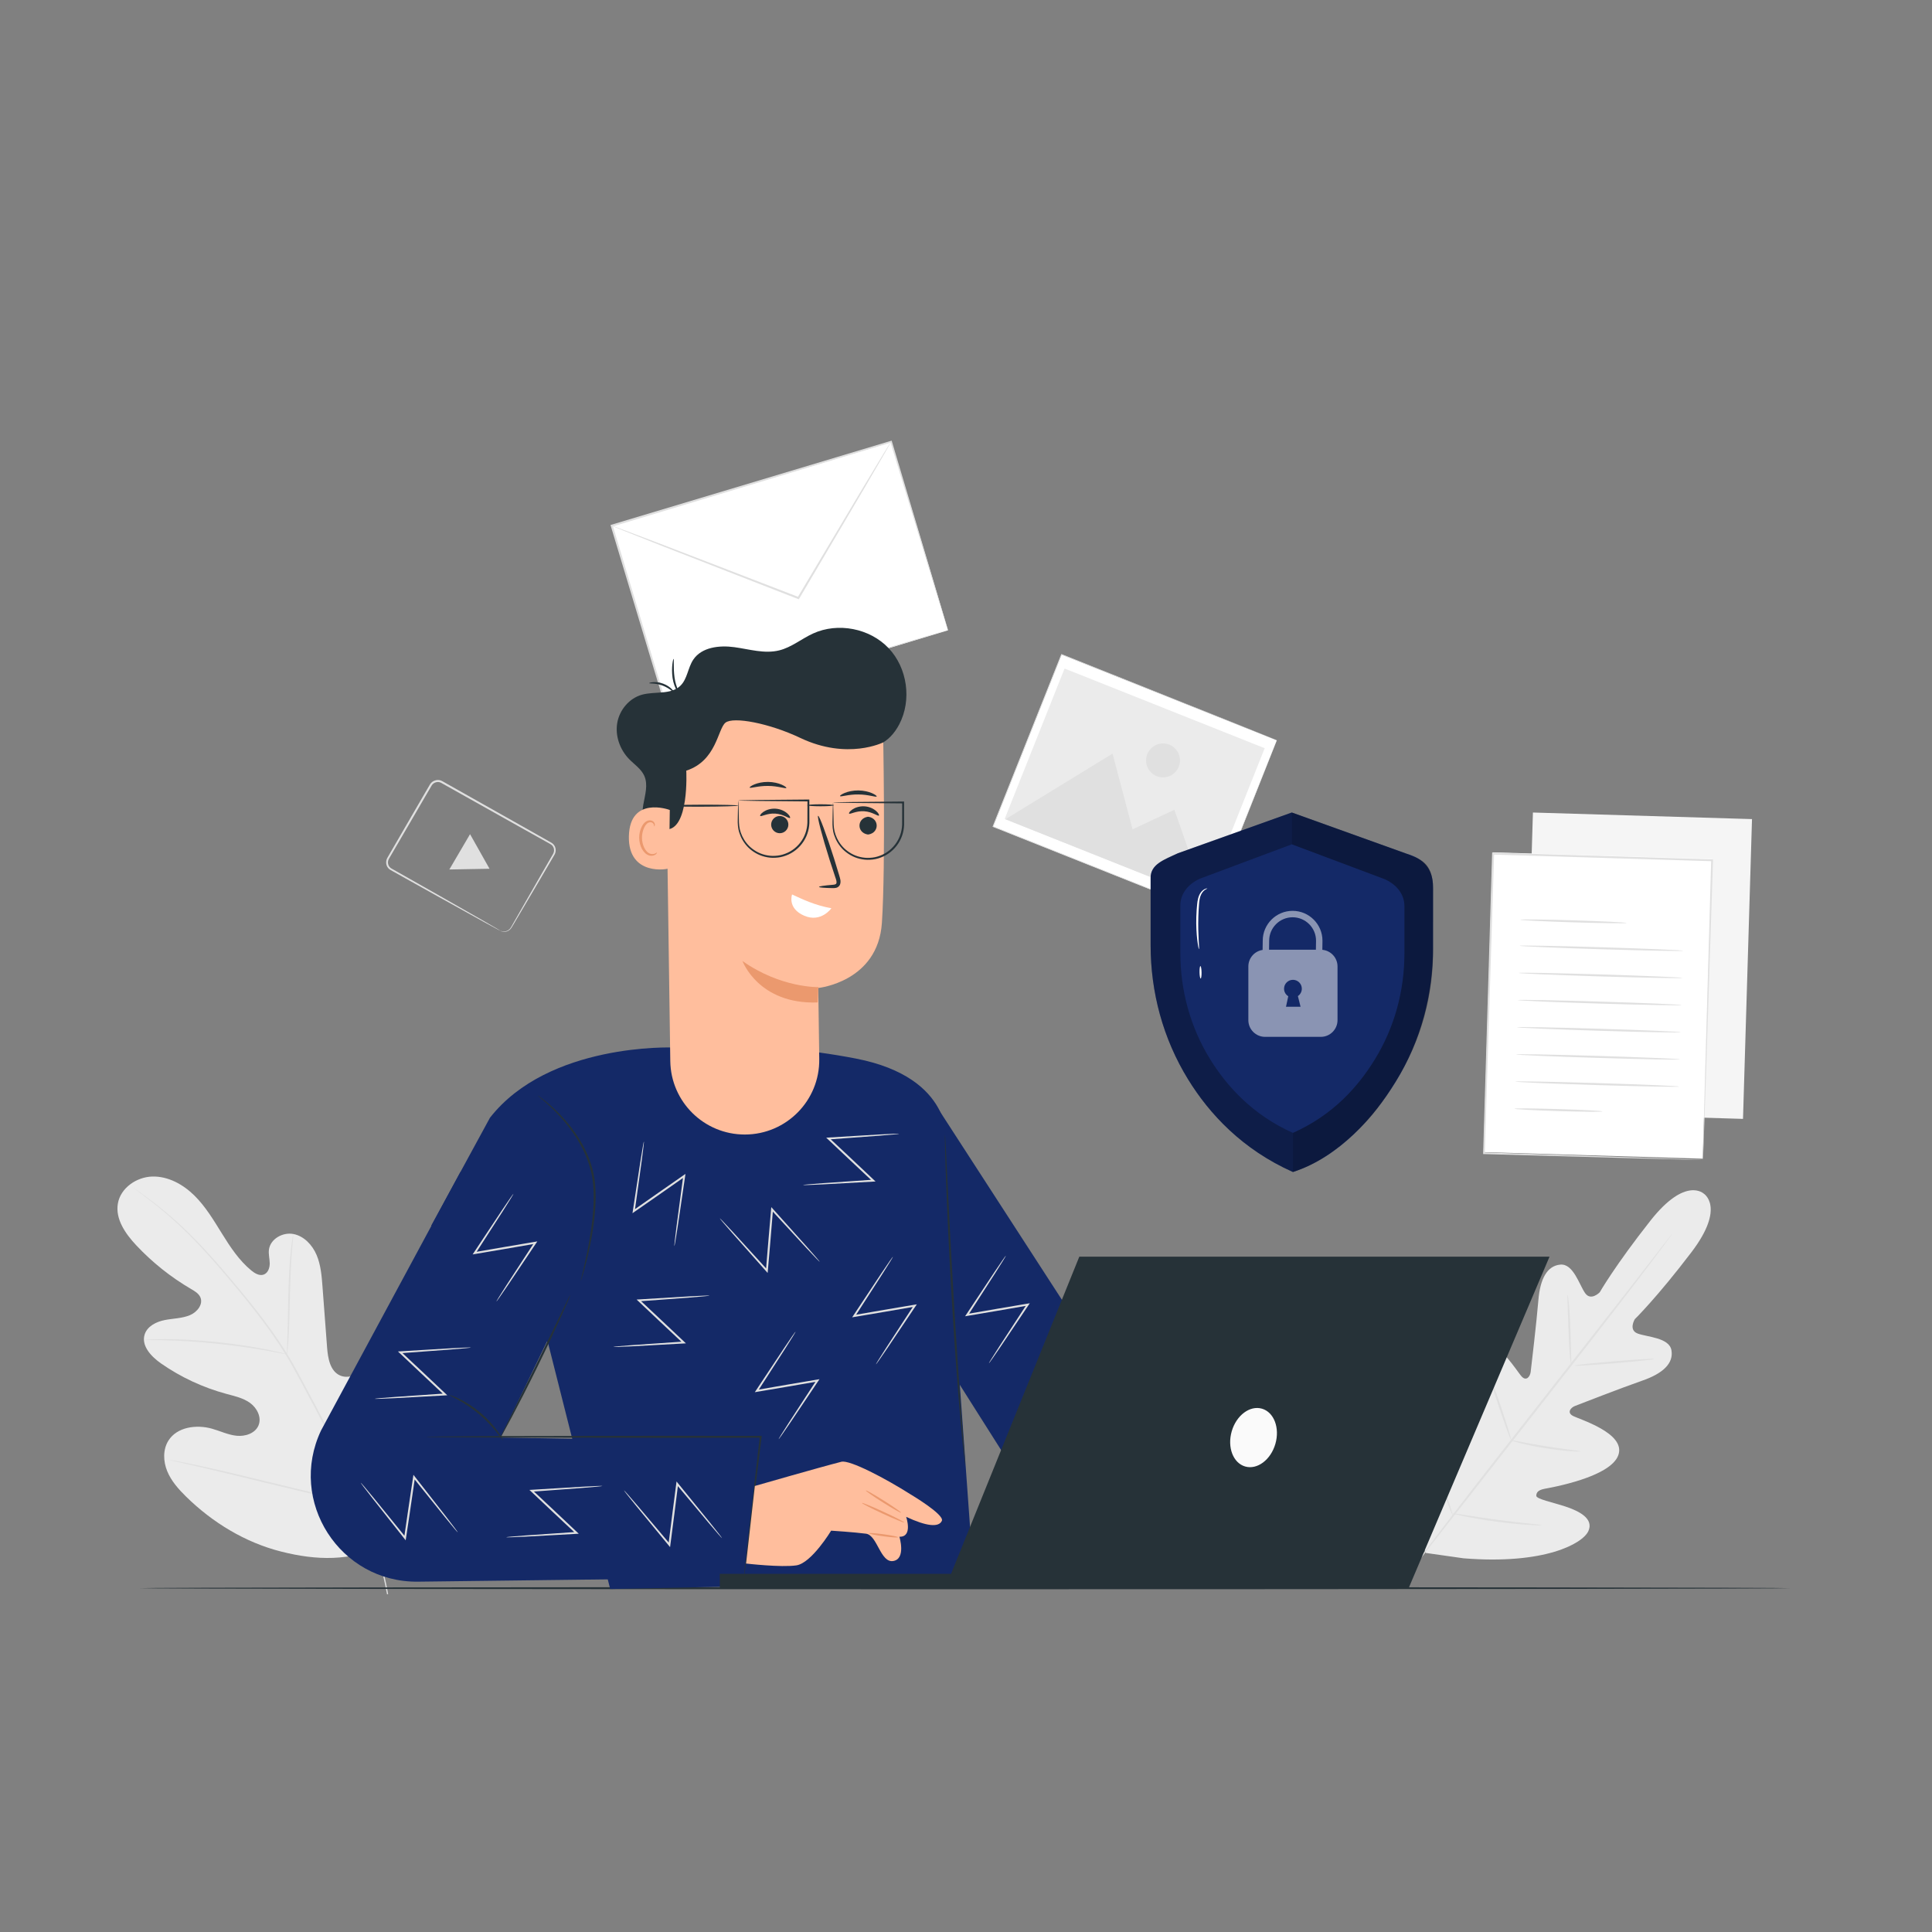 <?xml version="1.0" encoding="utf-8"?>
<!-- Generator: Adobe Illustrator 27.5.0, SVG Export Plug-In . SVG Version: 6.00 Build 0)  -->
<svg version="1.1" xmlns="http://www.w3.org/2000/svg" xmlns:xlink="http://www.w3.org/1999/xlink" x="0px" y="0px"
	 viewBox="0 0 500 500" style="enable-background:new 0 0 500 500;" xml:space="preserve">
<rect x="0" y="0" width="500" height="500" fill="#808080" stroke="none"/>
<g id="Background_Complete">
	<g>
		<g>
			<path style="fill:#EBEBEB;" d="M99.239,400.055c13.837-11.321,15.627-30.363,13.668-47.185c-0.327-2.809-0.257-5.804-1.816-8.162
				c-1.56-2.359-4.864-3.786-7.322-2.389c-2.038,1.159-2.763,3.668-3.784,5.778c-1.358,2.806-3.526,5.216-6.175,6.86
				c-1.741,1.081-3.942,1.835-5.816,1.006c-2.571-1.137-3.135-4.468-3.347-7.272c-0.394-5.222-0.788-10.445-1.182-15.667
				c-0.211-2.802-0.436-5.662-1.537-8.248c-1.1-2.585-3.251-4.894-6.012-5.418c-2.761-0.523-5.974,1.288-6.319,4.076
				c-0.144,1.161,0.189,2.325,0.205,3.494c0.016,1.169-0.428,2.501-1.52,2.918c-1.105,0.421-2.306-0.28-3.222-1.029
				c-3.16-2.587-5.446-6.066-7.599-9.536c-2.154-3.469-4.26-7.029-7.17-9.895s-6.787-5.007-10.869-4.899
				c-4.083,0.108-8.21,2.941-8.915,6.964c-0.707,4.033,1.955,7.847,4.757,10.834c4.155,4.432,8.956,8.258,14.203,11.321
				c0.946,0.553,1.971,1.15,2.398,2.159c0.768,1.816-0.873,3.819-2.689,4.587c-2.059,0.869-4.372,0.841-6.563,1.281
				c-2.192,0.44-4.511,1.6-5.179,3.733c-0.927,2.96,1.744,5.76,4.291,7.528c5.101,3.541,10.814,6.201,16.808,7.826
				c2.149,0.583,4.4,1.063,6.201,2.371c1.802,1.31,3.024,3.742,2.169,5.798c-0.856,2.06-3.415,2.906-5.634,2.686
				c-2.219-0.219-4.272-1.23-6.42-1.834c-4.019-1.131-9.033-0.451-11.258,3.082c-1.463,2.322-1.358,5.379-0.315,7.917
				c1.043,2.538,2.91,4.644,4.868,6.567c6.842,6.723,15.321,11.89,24.62,14.24C82.064,403.894,90.514,404.041,99.239,400.055"/>
		</g>
		<g>
			<g>
				<path style="fill:#E0E0E0;" d="M100.453,412.55c-1.17-6.629-3.303-14.396-6.533-22.691c-3.214-8.303-7.502-17.115-12.305-26.182
					c-1.21-2.262-2.405-4.496-3.583-6.699c-1.18-2.197-2.35-4.373-3.629-6.433c-2.539-4.13-5.298-7.91-8.031-11.418
					c-2.734-3.51-5.457-6.742-8.027-9.747c-2.576-3-5.03-5.752-7.376-8.165c-4.677-4.846-8.91-8.306-11.913-10.566
					c-1.501-1.135-2.693-1.979-3.508-2.541c-0.397-0.27-0.705-0.48-0.931-0.634c-0.211-0.141-0.325-0.204-0.325-0.204
					s0.097,0.087,0.3,0.239c0.219,0.161,0.52,0.383,0.907,0.667c0.798,0.585,1.974,1.449,3.457,2.603
					c2.969,2.298,7.16,5.784,11.797,10.644c2.327,2.421,4.763,5.179,7.324,8.186c2.555,3.013,5.265,6.25,7.985,9.759
					c2.72,3.506,5.465,7.28,7.986,11.395c1.27,2.052,2.43,4.213,3.611,6.416c1.178,2.202,2.371,4.436,3.58,6.697
					c4.801,9.061,9.09,17.851,12.316,26.126c3.241,8.267,5.398,16,6.603,22.602"/>
			</g>
		</g>
		<g>
			<g>
				<path style="fill:#E0E0E0;" d="M74.293,350.512c0.029,0.002,0.085-0.432,0.16-1.219c0.079-0.787,0.16-1.928,0.241-3.339
					c0.164-2.822,0.263-6.726,0.361-11.031c0.098-4.308,0.265-8.201,0.49-11.012c0.108-1.406,0.21-2.544,0.292-3.328
					c0.077-0.785,0.107-1.222,0.077-1.227c-0.029-0.004-0.113,0.425-0.241,1.206c-0.133,0.78-0.28,1.916-0.427,3.322
					c-0.304,2.813-0.518,6.718-0.616,11.029c-0.091,4.268-0.174,8.13-0.236,11.029c-0.043,1.351-0.079,2.474-0.107,3.341
					C74.264,350.071,74.264,350.509,74.293,350.512z"/>
			</g>
		</g>
		<g>
			<g>
				<path style="fill:#E0E0E0;" d="M37.259,346.789c0.001,0.015,0.132,0.024,0.38,0.03c0.299,0.001,0.657,0.002,1.088,0.003
					c0.944-0.002,2.308-0.007,3.994,0.043c3.371,0.071,8.025,0.338,13.145,0.86c5.12,0.532,9.732,1.212,13.052,1.805
					c1.662,0.285,3.001,0.553,3.927,0.734c0.423,0.081,0.775,0.148,1.068,0.204c0.245,0.042,0.376,0.057,0.38,0.043
					c0.003-0.014-0.121-0.057-0.36-0.126c-0.288-0.077-0.635-0.17-1.051-0.281c-0.916-0.231-2.248-0.545-3.908-0.869
					c-3.313-0.669-7.932-1.399-13.065-1.932c-5.131-0.523-9.802-0.744-13.184-0.738c-1.69-0.01-3.058,0.039-4.002,0.092
					c-0.431,0.03-0.788,0.055-1.086,0.076C37.389,346.756,37.258,346.775,37.259,346.789z"/>
			</g>
		</g>
		<g>
			<g>
				<path style="fill:#E0E0E0;" d="M93.459,389.217c0.014,0.005,0.084-0.155,0.204-0.463c0.133-0.353,0.301-0.803,0.51-1.357
					c0.438-1.18,1.031-2.902,1.736-5.039c1.414-4.272,3.186-10.233,5.057-16.835c1.873-6.604,3.597-12.571,4.936-16.862
					c0.666-2.104,1.211-3.826,1.606-5.077c0.177-0.565,0.321-1.023,0.433-1.381c0.095-0.318,0.138-0.487,0.124-0.492
					c-0.014-0.005-0.084,0.155-0.205,0.463c-0.132,0.352-0.3,0.802-0.509,1.357c-0.438,1.18-1.03,2.902-1.735,5.038
					c-1.415,4.272-3.187,10.233-5.059,16.837c-1.872,6.602-3.596,12.568-4.935,16.86c-0.666,2.104-1.211,3.826-1.606,5.077
					c-0.177,0.565-0.321,1.023-0.433,1.382C93.489,389.043,93.445,389.212,93.459,389.217z"/>
			</g>
		</g>
		<g>
			<g>
				<path style="fill:#E0E0E0;" d="M43.716,377.792c-0.003,0.014,0.169,0.064,0.499,0.147c0.375,0.088,0.855,0.201,1.448,0.34
					c1.311,0.3,3.12,0.713,5.332,1.217c4.499,1.033,10.698,2.536,17.541,4.214c6.846,1.678,13.06,3.137,17.58,4.096
					c2.26,0.481,4.092,0.852,5.362,1.085c0.601,0.108,1.086,0.195,1.464,0.263c0.336,0.055,0.513,0.077,0.517,0.063
					c0.003-0.015-0.169-0.064-0.5-0.147c-0.374-0.088-0.854-0.201-1.447-0.34c-1.311-0.3-3.119-0.712-5.331-1.217
					c-4.5-1.033-10.699-2.538-17.545-4.215c-6.844-1.677-13.058-3.136-17.577-4.095c-2.26-0.48-4.092-0.852-5.363-1.086
					c-0.6-0.108-1.085-0.195-1.465-0.263C43.897,377.799,43.719,377.777,43.716,377.792z"/>
			</g>
		</g>
	</g>
	<g>
		<g>
			
				<rect x="164.05" y="124.094" transform="matrix(0.958 -0.288 0.288 0.958 -34.527 64.481)" style="fill:#FFFFFF;" width="75.502" height="50.891"/>
			<g>
				<path style="fill:#E0E0E0;" d="M245.282,163.029c0,0-0.108-0.308-0.291-0.891c-0.186-0.599-0.452-1.457-0.799-2.574
					c-0.695-2.268-1.709-5.574-3.004-9.799c-2.574-8.465-6.268-20.612-10.768-35.409l0.259,0.139
					c-19.951,6.018-45.065,13.592-72.28,21.801l-0.006,0.002l0.174-0.324c5.219,17.373,10.18,33.889,14.641,48.739l-0.297-0.16
					c21.282-6.353,39.338-11.743,52.091-15.55c6.38-1.891,11.433-3.388,14.909-4.419c1.725-0.506,3.056-0.896,3.976-1.166
					c0.443-0.127,0.784-0.225,1.032-0.296C245.155,163.058,245.282,163.029,245.282,163.029s-0.104,0.041-0.326,0.113
					c-0.24,0.076-0.57,0.18-0.998,0.315c-0.906,0.279-2.215,0.684-3.914,1.208c-3.456,1.055-8.478,2.589-14.82,4.526
					c-12.774,3.873-30.858,9.357-52.173,15.82l-0.228,0.069l-0.069-0.229c-4.474-14.846-9.449-31.358-14.683-48.727l-0.075-0.249
					l0.25-0.075l0.006-0.002c27.226-8.171,52.351-15.711,72.31-21.701l0.2-0.06l0.059,0.2c4.428,14.875,8.062,27.086,10.595,35.596
					c1.245,4.219,2.22,7.52,2.888,9.785c0.322,1.107,0.57,1.957,0.743,2.551C245.212,162.742,245.282,163.029,245.282,163.029z"/>
			</g>
		</g>
		<g>
			<path style="fill:#E0E0E0;" d="M230.62,114.296c0.007,0.004-0.027,0.079-0.1,0.22c-0.091,0.166-0.202,0.37-0.339,0.62
				c-0.328,0.576-0.777,1.364-1.345,2.363c-1.211,2.08-2.927,5.029-5.045,8.668c-4.33,7.342-10.295,17.46-16.944,28.735l-0.112,0.19
				l-0.206-0.08c-0.701-0.272-1.455-0.564-2.213-0.857c-12.701-4.955-24.197-9.439-32.565-12.703
				c-4.128-1.637-7.481-2.967-9.847-3.905c-1.128-0.46-2.019-0.822-2.668-1.086c-0.279-0.119-0.506-0.216-0.689-0.295
				c-0.154-0.069-0.232-0.109-0.228-0.117c0.003-0.008,0.087,0.014,0.248,0.067c0.188,0.066,0.421,0.147,0.708,0.247
				c0.657,0.242,1.56,0.574,2.703,0.995c2.38,0.901,5.754,2.179,9.907,3.751c8.382,3.228,19.897,7.662,32.62,12.561
				c0.758,0.294,1.512,0.586,2.213,0.858l-0.318,0.11c6.703-11.243,12.717-21.332,17.082-28.654
				c2.177-3.604,3.941-6.525,5.185-8.585c0.603-0.978,1.08-1.751,1.427-2.314c0.154-0.24,0.279-0.435,0.382-0.594
				C230.564,114.357,230.613,114.292,230.62,114.296z"/>
		</g>
	</g>
	<g>
		<path style="fill:#EBEBEB;" d="M440.969,308.948c0,0-4.685-4.642-13.833,6.952c-9.149,11.595-13.124,18.541-13.124,18.541
			s-2.277,2.358-3.782,0.22c-1.505-2.137-3.05-7.658-6.387-7.384c-3.461,0.284-5.267,3.723-5.713,9.217
			c-0.446,5.494-1.864,17.495-1.996,18.579c-0.13,1.065-1.039,2.491-2.297,1.199s-7.786-12.305-12.827-8.896
			c-5.041,3.41-3.767,18.919-3.661,20.617c0.107,1.698-0.346,2.324-1.192,2.571c-0.846,0.246-2.691-3.662-4.675-6.719
			c-1.985-3.056-4.822-6.253-7.565-4.041c-2.743,2.211-5.646,13.079,1.268,33.05l3.81,9.044l9.759,1.388
			c21.065,1.697,30.861-3.833,32.316-7.042c1.454-3.209-2.35-5.157-5.806-6.313s-7.702-1.965-7.675-2.845
			c0.027-0.88,0.52-1.475,2.191-1.797c1.671-0.322,17.005-2.97,19.045-8.703c2.04-5.734-10.257-9.297-11.822-10.193
			c-1.566-0.895-0.413-2.132,0.586-2.524c1.017-0.4,12.281-4.776,17.489-6.582c5.208-1.806,8.085-4.416,7.494-7.837
			c-0.57-3.299-6.302-3.413-8.748-4.336c-2.446-0.922-0.733-3.717-0.733-3.717s5.73-5.587,14.667-17.345
			c8.937-11.759,3.11-15.189,3.11-15.189"/>
		<g>
			<path style="fill:#E0E0E0;" d="M432.758,319.318c0.007,0.005-0.047,0.091-0.159,0.254c-0.132,0.184-0.3,0.419-0.51,0.713
				c-0.48,0.65-1.15,1.558-2.002,2.712c-1.745,2.351-4.299,5.73-7.475,9.892c-6.349,8.324-15.231,19.738-25.096,32.299
				c-9.84,12.567-18.746,23.941-25.218,32.208c-3.194,4.111-5.786,7.448-7.605,9.789c-0.885,1.129-1.581,2.017-2.079,2.653
				c-0.227,0.281-0.409,0.506-0.551,0.682c-0.127,0.152-0.195,0.227-0.202,0.222c-0.007-0.006,0.047-0.091,0.16-0.254
				c0.132-0.184,0.3-0.419,0.51-0.713c0.479-0.65,1.15-1.557,2.002-2.712c1.745-2.351,4.299-5.73,7.475-9.891
				c6.349-8.324,15.232-19.739,25.1-32.305c9.836-12.563,18.741-23.936,25.214-32.203c3.194-4.111,5.786-7.448,7.605-9.79
				c0.885-1.129,1.582-2.018,2.08-2.653c0.227-0.281,0.409-0.506,0.551-0.682C432.682,319.388,432.751,319.313,432.758,319.318z"/>
		</g>
		<g>
			<path style="fill:#E0E0E0;" d="M405.693,335.087c0.069-0.006,0.221,0.994,0.37,2.619c0.149,1.625,0.282,3.876,0.372,6.361
				c0.065,2.391,0.124,4.553,0.173,6.362c0.036,1.627,0.071,2.633-0.003,2.64c-0.069,0.007-0.234-0.993-0.365-2.621
				c-0.133-1.627-0.237-3.878-0.326-6.362c-0.082-2.388-0.156-4.549-0.219-6.357C405.641,336.102,405.619,335.093,405.693,335.087z"
				/>
		</g>
		<g>
			<path style="fill:#E0E0E0;" d="M407.454,353.417c-0.012-0.143,4.611-0.646,10.325-1.123c5.715-0.477,10.357-0.747,10.369-0.604
				c0.012,0.143-4.61,0.646-10.326,1.123C412.109,353.289,407.466,353.56,407.454,353.417z"/>
		</g>
		<g>
			<path style="fill:#E0E0E0;" d="M390.861,372.704c0.018-0.073,1.031,0.113,2.663,0.426c1.633,0.309,3.885,0.74,6.386,1.138
				c2.501,0.404,4.775,0.703,6.423,0.917c1.648,0.214,2.668,0.354,2.663,0.428c-0.005,0.069-1.037,0.059-2.7-0.062
				c-1.662-0.121-3.955-0.363-6.468-0.769c-2.513-0.4-4.765-0.891-6.383-1.293C391.828,373.083,390.845,372.771,390.861,372.704z"/>
		</g>
		<g>
			<path style="fill:#E0E0E0;" d="M385.618,356.475c0.068-0.023,0.434,0.857,0.97,2.299c0.536,1.441,1.242,3.444,1.991,5.666
				c0.75,2.223,1.401,4.245,1.847,5.716s0.689,2.393,0.62,2.416c-0.068,0.023-0.434-0.857-0.969-2.298
				c-0.536-1.441-1.242-3.444-1.992-5.667c-0.749-2.222-1.4-4.243-1.847-5.715C385.792,357.42,385.55,356.498,385.618,356.475z"/>
		</g>
		<g>
			<path style="fill:#E0E0E0;" d="M368.806,371.642c0.068-0.024,0.53,1.106,1.222,2.951c0.692,1.845,1.614,4.406,2.601,7.245
				c0.988,2.84,1.855,5.42,2.458,7.296c0.603,1.876,0.942,3.048,0.874,3.072c-0.068,0.023-0.53-1.106-1.221-2.951
				c-0.692-1.845-1.614-4.406-2.602-7.246c-0.988-2.839-1.854-5.419-2.457-7.295C369.077,372.837,368.738,371.665,368.806,371.642z"
				/>
		</g>
		<g>
			<path style="fill:#E0E0E0;" d="M375.928,391.666c0.014-0.074,1.306,0.122,3.39,0.448c2.084,0.323,4.961,0.773,8.148,1.192
				c3.188,0.425,6.082,0.745,8.179,0.973c2.096,0.229,3.394,0.377,3.389,0.451c-0.005,0.069-1.312,0.051-3.421-0.084
				c-2.108-0.135-5.018-0.398-8.215-0.824c-3.197-0.421-6.074-0.93-8.145-1.346C377.182,392.056,375.914,391.733,375.928,391.666z"
				/>
		</g>
	</g>
	<g>
		
			<rect x="385.214" y="221.902" transform="matrix(0.03 -1 1 0.03 160.933 666.424)" style="fill:#F5F5F5;" width="77.587" height="56.698"/>
		<g>
			<g>
				
					<rect x="374.774" y="232.204" transform="matrix(0.03 -1 1 0.03 140.515 665.977)" style="fill:#FFFFFF;" width="77.587" height="56.698"/>
				<g>
					<path style="fill:#E0E0E0;" d="M440.72,300.194c0,0-0.005-0.133-0.002-0.381c0.005-0.263,0.011-0.625,0.02-1.097
						c0.023-0.978,0.057-2.397,0.101-4.237c0.099-3.709,0.242-9.104,0.423-15.93c0.388-13.648,0.939-33.006,1.59-55.914l0.229,0.243
						c-17.066-0.514-36.339-1.094-56.666-1.706l-0.006,0l0.268-0.252c-0.902,28.967-1.738,55.785-2.416,77.549l-0.206-0.219
						c17.144,0.57,31.283,1.039,41.155,1.367c4.934,0.174,8.797,0.31,11.448,0.404c1.31,0.051,2.317,0.089,3.015,0.116
						C440.356,300.167,440.72,300.194,440.72,300.194s-0.334,0.005-1.004-0.008c-0.69-0.016-1.684-0.038-2.977-0.067
						c-2.64-0.068-6.489-0.167-11.403-0.294c-9.905-0.276-24.092-0.671-41.294-1.15l-0.212-0.006l0.006-0.213
						c0.651-21.765,1.453-48.584,2.32-77.552l0.008-0.26l0.26,0.008l0.006,0c20.327,0.629,39.598,1.226,56.664,1.755l0.236,0.007
						l-0.008,0.236c-0.749,22.968-1.382,42.376-1.829,56.06c-0.235,6.801-0.42,12.177-0.548,15.872
						c-0.068,1.82-0.12,3.222-0.156,4.189c-0.02,0.46-0.035,0.814-0.046,1.07C440.732,300.079,440.72,300.194,440.72,300.194z"/>
				</g>
			</g>
			<g>
				<path style="fill:#E0E0E0;" d="M420.955,238.862c-0.004,0.144-6.173,0.072-13.777-0.16c-7.606-0.232-13.767-0.537-13.763-0.681
					c0.004-0.144,6.172-0.072,13.779,0.16C414.797,238.414,420.959,238.718,420.955,238.862z"/>
			</g>
			<g>
				<path style="fill:#E0E0E0;" d="M435.644,246.055c-0.004,0.144-9.508-0.03-21.224-0.388c-11.72-0.358-21.215-0.764-21.211-0.908
					c0.004-0.144,9.506,0.03,21.227,0.388C426.152,245.505,435.648,245.912,435.644,246.055z"/>
			</g>
			<g>
				<path style="fill:#E0E0E0;" d="M435.429,253.085c-0.004,0.144-9.508-0.03-21.224-0.387c-11.72-0.358-21.215-0.764-21.211-0.908
					c0.004-0.144,9.506,0.03,21.226,0.388C425.937,252.535,435.434,252.942,435.429,253.085z"/>
			</g>
			<g>
				<path style="fill:#E0E0E0;" d="M435.215,260.116c-0.004,0.144-9.508-0.03-21.224-0.387c-11.72-0.358-21.215-0.764-21.211-0.908
					c0.004-0.144,9.506,0.03,21.227,0.388C425.722,259.565,435.219,259.972,435.215,260.116z"/>
			</g>
			<g>
				<path style="fill:#E0E0E0;" d="M435,267.146c-0.004,0.144-9.508-0.03-21.224-0.388c-11.72-0.358-21.215-0.764-21.211-0.908
					c0.004-0.144,9.506,0.03,21.226,0.388C425.508,266.595,435.004,267.002,435,267.146z"/>
			</g>
			<g>
				<path style="fill:#E0E0E0;" d="M434.785,274.176c-0.004,0.144-9.508-0.03-21.225-0.388c-11.72-0.358-21.215-0.764-21.21-0.908
					c0.004-0.144,9.506,0.03,21.226,0.388C425.293,273.626,434.79,274.032,434.785,274.176z"/>
			</g>
			<g>
				<path style="fill:#E0E0E0;" d="M434.571,281.206c-0.004,0.144-9.508-0.03-21.224-0.387c-11.72-0.358-21.215-0.764-21.211-0.908
					c0.004-0.144,9.506,0.03,21.227,0.388C425.078,280.656,434.575,281.062,434.571,281.206z"/>
			</g>
			<g>
				<path style="fill:#E0E0E0;" d="M414.73,287.637c-0.004,0.144-5.114,0.104-11.412-0.088c-6.3-0.192-11.402-0.465-11.397-0.609
					c0.004-0.144,5.113-0.104,11.413,0.088C409.632,287.221,414.735,287.493,414.73,287.637z"/>
			</g>
		</g>
	</g>
	<g>
		<g>
			<g>
				
					<rect x="269.743" y="172.746" transform="matrix(0.37 -0.929 0.929 0.37 -3.281 400.614)" style="fill:#FFFFFF;" width="47.936" height="59.96"/>
				<g>
					<path style="fill:#E0E0E0;" d="M330.431,191.548c0,0-0.093-0.033-0.269-0.101c-0.178-0.07-0.438-0.171-0.78-0.305
						c-0.689-0.272-1.703-0.672-3.025-1.193c-2.643-1.046-6.507-2.576-11.407-4.516c-9.788-3.885-23.71-9.411-40.26-15.981
						l0.118-0.051c-5.274,13.256-11.322,28.454-17.72,44.535l-0.002,0.005l-0.057-0.132c20.622,8.217,39.787,15.854,55.701,22.196
						l-0.109,0.047c5.361-13.414,9.804-24.533,12.908-32.302c1.557-3.886,2.779-6.934,3.612-9.013
						c0.418-1.038,0.738-1.833,0.955-2.373C330.313,191.827,330.431,191.548,330.431,191.548s-0.102,0.273-0.311,0.807
						c-0.212,0.538-0.524,1.331-0.931,2.365c-0.823,2.079-2.028,5.126-3.565,9.012c-3.09,7.788-7.512,18.935-12.847,32.384
						l-0.031,0.078l-0.078-0.031c-15.917-6.332-35.087-13.958-55.713-22.164l-0.094-0.037l0.038-0.094l0.002-0.005
						c6.406-16.079,12.46-31.274,17.74-44.527l0.034-0.084l0.084,0.034c16.559,6.613,30.488,12.176,40.281,16.087
						c4.884,1.956,8.736,3.498,11.37,4.553c1.31,0.527,2.317,0.932,3,1.206c0.336,0.136,0.592,0.24,0.767,0.311
						C330.348,191.51,330.431,191.548,330.431,191.548z"/>
				</g>
			</g>
		</g>
		
			<rect x="272.69" y="174.875" transform="matrix(0.37 -0.929 0.929 0.37 -3.347 400.562)" style="fill:#EBEBEB;" width="41.901" height="55.748"/>
		<polygon style="fill:#E0E0E0;" points="260.201,212.024 287.926,195.028 293.104,214.629 303.927,209.562 311.995,232.645 		"/>
		<g>
			<g>
				<path style="fill:#E0E0E0;" d="M305.069,198.42c-0.897,2.252-3.449,3.351-5.702,2.454c-2.252-0.897-3.351-3.449-2.454-5.702
					c0.897-2.252,3.449-3.351,5.702-2.454C304.867,193.615,305.966,196.167,305.069,198.42z"/>
			</g>
		</g>
	</g>
	<g>
		<g>
			<path style="fill:#E0E0E0;" d="M129.454,240.858c0.008-0.045,0.386,0.265,1.187,0.196c0.388-0.048,0.876-0.221,1.276-0.637
				c0.382-0.414,0.657-1.072,1.056-1.724c1.549-2.704,3.76-6.563,6.485-11.319c0.688-1.194,1.408-2.443,2.158-3.745
				c0.376-0.651,0.759-1.315,1.149-1.992c0.187-0.343,0.423-0.676,0.528-1.005c0.11-0.341,0.123-0.715,0.03-1.066
				c-0.095-0.35-0.293-0.673-0.575-0.907c-0.269-0.217-0.681-0.406-1.033-0.615c-0.73-0.408-1.472-0.823-2.225-1.244
				c-1.505-0.843-3.054-1.71-4.643-2.598c-6.353-3.566-13.332-7.482-20.659-11.594c-0.806-0.473-1.924-0.165-2.429,0.607
				c-0.521,0.89-1.038,1.774-1.551,2.651c-1.03,1.769-2.044,3.511-3.041,5.224c-1.996,3.423-3.922,6.724-5.757,9.871
				c-0.229,0.393-0.458,0.784-0.684,1.172c-0.23,0.36-0.334,0.743-0.322,1.142c0.018,0.393,0.157,0.779,0.407,1.074
				c0.23,0.307,0.605,0.469,0.99,0.695c1.501,0.849,2.958,1.674,4.368,2.471c2.815,1.596,5.438,3.084,7.836,4.443
				c4.76,2.717,8.623,4.921,11.329,6.466c1.308,0.76,2.336,1.356,3.067,1.781c0.328,0.197,0.589,0.353,0.791,0.475
				C129.37,240.79,129.458,240.85,129.454,240.858c-0.004,0.008-0.102-0.037-0.287-0.131c-0.209-0.11-0.478-0.252-0.816-0.43
				c-0.743-0.404-1.786-0.973-3.115-1.696c-2.725-1.51-6.616-3.666-11.41-6.322c-2.408-1.343-5.042-2.812-7.868-4.388
				c-1.414-0.79-2.875-1.607-4.381-2.449c-0.352-0.207-0.809-0.4-1.122-0.798c-0.317-0.374-0.495-0.859-0.519-1.351
				c-0.025-0.488,0.126-1.003,0.38-1.401c0.225-0.389,0.452-0.78,0.68-1.174c1.827-3.151,3.743-6.458,5.73-9.886
				c0.995-1.714,2.007-3.458,3.035-5.228c0.52-0.889,1.044-1.784,1.571-2.686c0.639-0.977,2.061-1.38,3.113-0.766
				c7.319,4.125,14.292,8.054,20.639,11.63c1.585,0.895,3.13,1.769,4.632,2.617c0.751,0.424,1.49,0.843,2.219,1.255
				c0.364,0.221,0.721,0.371,1.097,0.668c0.351,0.295,0.596,0.7,0.71,1.133c0.112,0.434,0.093,0.892-0.044,1.307
				c-0.147,0.429-0.386,0.742-0.571,1.083c-0.395,0.674-0.782,1.335-1.162,1.984c-0.76,1.296-1.49,2.54-2.187,3.728
				c-2.785,4.721-5.045,8.552-6.628,11.236c-0.418,0.649-0.686,1.277-1.121,1.731c-0.442,0.434-0.966,0.599-1.376,0.632
				c-0.417,0.026-0.729-0.065-0.921-0.146C129.536,240.931,129.454,240.858,129.454,240.858z"/>
		</g>
		<polygon style="fill:#E0E0E0;" points="124.169,220.357 126.689,224.832 121.49,224.927 116.29,225.023 118.969,220.452 
			121.648,215.881 		"/>
	</g>
</g>
<g id="Background_Simple" style="display:none;">
	<path style="display:inline;fill:#EBEBEB;" d="M127.604,317.398c-19.08-4.689-34.231-21.445-38.453-40.634
		c-4.222-19.188,1.989-40.022,14.888-54.842c12.899-14.82,31.95-23.715,51.495-25.719c25.192-2.584,52.462,5.287,74.937-6.382
		c16.251-8.438,26.038-25.226,38.142-38.966c16.339-18.548,38.55-32.456,62.97-36.279c24.42-3.823,50.897,3.227,68.388,20.692
		c15.089,15.066,23.224,36.227,25.616,57.416c9.199,81.491-49.626,141.558-81.665,159.431
		c-23.592,13.161-59.176,12.768-86.172,11.737c-30.588-1.169-61.415-4.624-90.245-14.909c-28.83-10.286-55.722-27.883-73.095-53.086
		"/>
</g>
<g id="Table">
	<g>
		<g>
			<path style="fill:#263238;" d="M463.301,411.018c0,0.153-95.647,0.276-213.606,0.276c-118,0-213.626-0.124-213.626-0.276
				c0-0.152,95.626-0.276,213.626-0.276C367.654,410.742,463.301,410.866,463.301,411.018z"/>
		</g>
	</g>
</g>
<g id="Character">
	<g>
		<g>
			<path style="fill:#142967;" d="M141.813,347.486l-30.196-30.326l15.182-27.884c15.182-19.433,47.317-18.181,47.317-18.181
				s21.869-2.106,47.394,2.861c25.525,4.967,23.47,21.86,23.47,21.86l3.42,62.572l3.666,50.949l-94.148,1.898L141.813,347.486"/>
			<path style="fill:#142967;" d="M192.529,408.302l-84.325,1.033c-20.264,0.248-33.782-20.818-25.113-39.136l36.056-66.867
				l32.842,22.202l-22.402,46.494l68.265,1.218L192.529,408.302z"/>
			<path style="fill:#142967;" d="M241.965,285.659l67.671,104.478l-39.479,2.582c0,0-23.576-37.153-23.043-36.384
				C248.078,357.725,241.965,285.659,241.965,285.659z"/>
			<path style="fill:#142967;" d="M139.137,351.976"/>
			<g>
				<path style="fill:#263238;" d="M150.296,331.536c-0.017-0.005,0.016-0.19,0.094-0.537c0.096-0.403,0.214-0.904,0.359-1.514
					c0.313-1.314,0.767-3.214,1.244-5.579c0.474-2.364,0.979-5.194,1.324-8.359c0.319-3.161,0.52-6.68,0.036-10.304
					c-0.538-3.612-1.895-6.886-3.493-9.618c-1.596-2.744-3.393-4.995-5.023-6.762c-1.631-1.768-3.071-3.09-4.097-3.963
					c-1.023-0.878-1.607-1.345-1.581-1.38c0.011-0.014,0.169,0.086,0.46,0.291c0.286,0.211,0.727,0.501,1.25,0.932
					c1.071,0.829,2.557,2.117,4.237,3.868c1.678,1.75,3.525,4,5.168,6.77c1.643,2.757,3.044,6.088,3.595,9.787
					c0.493,3.698,0.272,7.248-0.075,10.43c-0.374,3.185-0.919,6.02-1.441,8.383c-0.525,2.363-1.035,4.254-1.408,5.554
					c-0.187,0.65-0.341,1.152-0.454,1.49C150.38,331.365,150.313,331.541,150.296,331.536z"/>
			</g>
			<g>
				<path style="fill:#263238;" d="M147.584,335.139c0.033,0.015-0.176,0.552-0.58,1.511c-0.404,0.959-1.01,2.338-1.774,4.035
					c-1.528,3.393-3.703,8.052-6.204,13.15c-2.503,5.099-4.857,9.67-6.607,12.955c-0.874,1.642-1.594,2.965-2.106,3.871
					c-0.511,0.907-0.808,1.4-0.84,1.384c-0.032-0.017,0.205-0.542,0.661-1.478c0.503-1.013,1.162-2.342,1.958-3.946
					c1.694-3.409,3.961-7.971,6.467-13.015c2.456-5.067,4.677-9.65,6.337-13.076c0.782-1.611,1.429-2.946,1.923-3.964
					C147.28,335.633,147.551,335.125,147.584,335.139z"/>
			</g>
			<g>
				<path style="fill:#263238;" d="M192.529,408.302c-0.007-0.001-0.006-0.06,0.001-0.176c0.011-0.139,0.025-0.306,0.042-0.514
					c0.049-0.485,0.115-1.148,0.2-1.993c0.195-1.776,0.475-4.312,0.826-7.502c0.747-6.464,1.798-15.57,3.037-26.299l0.236,0.266
					c-7.586,0.007-16.027,0.014-24.909,0.022c-17.006-0.03-32.398-0.057-43.58-0.076c-5.55-0.035-10.053-0.063-13.206-0.083
					c-1.532-0.021-2.735-0.037-3.59-0.049c-0.387-0.011-0.695-0.019-0.934-0.026c-0.21-0.009-0.318-0.018-0.318-0.027
					c0-0.009,0.108-0.018,0.318-0.027c0.239-0.007,0.546-0.015,0.934-0.026c0.856-0.012,2.059-0.028,3.59-0.049
					c3.154-0.02,7.656-0.048,13.206-0.083c11.182-0.02,26.574-0.047,43.58-0.076c8.882,0.008,17.323,0.016,24.909,0.022l0.269,0
					l-0.033,0.266c-1.316,10.72-2.432,19.819-3.225,26.277c-0.408,3.183-0.732,5.714-0.959,7.486
					c-0.116,0.841-0.207,1.502-0.274,1.984c-0.032,0.206-0.058,0.372-0.08,0.509C192.549,408.245,192.536,408.302,192.529,408.302z"
					/>
			</g>
			<g>
				<path style="fill:#263238;" d="M130.181,372.741c-0.071,0.044-0.646-0.814-1.683-2.107c-1.034-1.295-2.573-2.997-4.499-4.629
					c-1.932-1.627-3.868-2.859-5.318-3.662c-1.449-0.806-2.391-1.229-2.359-1.306c0.021-0.056,1.017,0.247,2.53,0.979
					c1.511,0.729,3.517,1.934,5.483,3.59c1.962,1.661,3.485,3.436,4.457,4.804C129.766,371.779,130.232,372.71,130.181,372.741z"/>
			</g>
			<g>
				<path style="fill:#263238;" d="M249.798,379.357c-0.018,0.002-0.063-0.296-0.134-0.864c-0.07-0.615-0.164-1.444-0.282-2.488
					c-0.231-2.163-0.541-5.294-0.875-9.168c-0.684-7.747-1.473-18.462-2.176-30.306c-0.701-11.848-1.19-22.581-1.472-30.352
					c-0.144-3.885-0.236-7.03-0.285-9.204c-0.017-1.051-0.031-1.885-0.042-2.504c-0.004-0.572,0.003-0.873,0.021-0.874
					c0.018-0.001,0.046,0.299,0.084,0.87c0.034,0.617,0.081,1.451,0.139,2.5c0.109,2.221,0.262,5.35,0.45,9.196
					c0.375,7.765,0.923,18.492,1.623,30.337c0.703,11.84,1.434,22.555,2.023,30.306c0.297,3.839,0.538,6.962,0.71,9.18
					c0.077,1.048,0.139,1.881,0.185,2.497C249.806,379.054,249.816,379.355,249.798,379.357z"/>
			</g>
			<g>
				<path style="fill:#E0E0E0;" d="M174.525,322.508c-0.029-0.004,0.01-0.484,0.107-1.366c0.115-0.954,0.269-2.223,0.457-3.782
					c0.439-3.302,1.04-7.824,1.736-13.059l0.388,0.238c-2.015,1.411-4.201,2.941-6.47,4.53c-2.31,1.607-4.534,3.154-6.582,4.578
					l-0.474,0.33l0.087-0.569c0.794-5.191,1.48-9.672,1.98-12.943c0.254-1.539,0.461-2.791,0.617-3.733
					c0.153-0.868,0.249-1.336,0.278-1.332c0.029,0.004-0.013,0.48-0.114,1.356c-0.12,0.947-0.279,2.206-0.474,3.754
					c-0.454,3.278-1.076,7.767-1.796,12.97l-0.387-0.239c2.044-1.431,4.263-2.985,6.568-4.599c2.274-1.582,4.465-3.105,6.484-4.51
					l0.471-0.328l-0.083,0.566c-0.77,5.225-1.435,9.738-1.92,13.033c-0.247,1.552-0.449,2.814-0.6,3.762
					C174.648,322.04,174.553,322.512,174.525,322.508z"/>
			</g>
			<g>
				<path style="fill:#E0E0E0;" d="M212.157,326.564c-0.021,0.02-0.366-0.317-0.982-0.956c-0.66-0.698-1.538-1.627-2.617-2.769
					c-2.258-2.448-5.352-5.801-8.933-9.682l0.431-0.146c-0.203,2.452-0.423,5.111-0.652,7.871c-0.241,2.804-0.473,5.503-0.687,7.988
					l-0.049,0.576l-0.382-0.431c-3.485-3.929-6.492-7.32-8.688-9.796c-1.021-1.18-1.852-2.139-2.477-2.86
					c-0.57-0.672-0.868-1.046-0.847-1.065c0.021-0.019,0.361,0.317,0.97,0.954c0.651,0.697,1.518,1.624,2.583,2.764
					c2.23,2.444,5.286,5.792,8.826,9.671l-0.431,0.145c0.206-2.486,0.429-5.186,0.662-7.99c0.237-2.76,0.466-5.418,0.676-7.869
					l0.049-0.572l0.382,0.426c3.526,3.932,6.572,7.328,8.796,9.808c1.035,1.182,1.877,2.144,2.51,2.866
					C211.876,326.171,212.178,326.545,212.157,326.564z"/>
			</g>
			<g>
				<path style="fill:#E0E0E0;" d="M231.102,325.225c0.024,0.016-0.215,0.433-0.679,1.19c-0.51,0.814-1.19,1.896-2.025,3.227
					c-1.803,2.8-4.273,6.636-7.133,11.076l-0.249-0.381c2.424-0.418,5.054-0.872,7.783-1.343c2.775-0.47,5.446-0.922,7.905-1.339
					l0.57-0.096l-0.321,0.478c-2.93,4.359-5.458,8.12-7.304,10.866c-0.886,1.285-1.606,2.329-2.148,3.115
					c-0.508,0.72-0.794,1.103-0.819,1.087c-0.024-0.016,0.216-0.429,0.68-1.178c0.511-0.806,1.192-1.877,2.028-3.194
					c1.807-2.772,4.281-6.569,7.149-10.969l0.248,0.381c-2.458,0.424-5.128,0.885-7.901,1.363c-2.731,0.462-5.362,0.908-7.787,1.319
					l-0.566,0.096l0.316-0.477c2.922-4.399,5.446-8.199,7.289-10.974c0.885-1.298,1.604-2.355,2.145-3.148
					C230.791,325.596,231.077,325.209,231.102,325.225z"/>
			</g>
			<g>
				<path style="fill:#E0E0E0;" d="M205.913,344.601c0.024,0.016-0.215,0.434-0.679,1.19c-0.51,0.814-1.19,1.896-2.025,3.227
					c-1.803,2.8-4.273,6.635-7.133,11.076l-0.25-0.381c2.424-0.418,5.054-0.872,7.783-1.343c2.774-0.47,5.446-0.922,7.905-1.339
					l0.57-0.096l-0.321,0.478c-2.93,4.359-5.458,8.12-7.304,10.866c-0.886,1.285-1.606,2.329-2.148,3.115
					c-0.508,0.72-0.794,1.103-0.819,1.087c-0.024-0.016,0.216-0.429,0.68-1.178c0.512-0.806,1.192-1.877,2.028-3.194
					c1.807-2.772,4.282-6.57,7.149-10.969l0.248,0.381c-2.458,0.424-5.128,0.885-7.901,1.363c-2.731,0.462-5.362,0.908-7.787,1.319
					l-0.566,0.096l0.316-0.477c2.922-4.399,5.446-8.2,7.289-10.974c0.885-1.298,1.604-2.355,2.145-3.148
					C205.603,344.972,205.889,344.586,205.913,344.601z"/>
			</g>
			<g>
				<path style="fill:#E0E0E0;" d="M260.335,324.95c0.024,0.016-0.215,0.433-0.679,1.19c-0.511,0.814-1.19,1.896-2.025,3.227
					c-1.803,2.8-4.273,6.635-7.133,11.076l-0.25-0.381c2.424-0.418,5.054-0.872,7.783-1.343c2.775-0.47,5.446-0.922,7.905-1.339
					l0.57-0.096l-0.321,0.478c-2.93,4.359-5.458,8.12-7.304,10.866c-0.886,1.285-1.606,2.329-2.148,3.115
					c-0.508,0.72-0.794,1.103-0.819,1.087c-0.024-0.016,0.216-0.429,0.68-1.178c0.512-0.806,1.192-1.877,2.028-3.194
					c1.807-2.772,4.282-6.57,7.149-10.969l0.248,0.381c-2.458,0.424-5.128,0.885-7.901,1.363c-2.731,0.462-5.362,0.908-7.787,1.319
					l-0.566,0.096l0.316-0.476c2.922-4.399,5.446-8.2,7.289-10.974c0.885-1.298,1.604-2.355,2.145-3.148
					C260.024,325.321,260.311,324.935,260.335,324.95z"/>
			</g>
			<g>
				<path style="fill:#E0E0E0;" d="M132.886,308.943c0.024,0.016-0.215,0.433-0.679,1.19c-0.51,0.814-1.19,1.896-2.025,3.227
					c-1.803,2.8-4.273,6.636-7.133,11.076l-0.25-0.38c2.424-0.418,5.054-0.872,7.783-1.343c2.775-0.47,5.446-0.922,7.905-1.339
					l0.57-0.096l-0.321,0.478c-2.93,4.359-5.458,8.12-7.304,10.867c-0.886,1.284-1.606,2.329-2.148,3.115
					c-0.508,0.72-0.794,1.103-0.819,1.087c-0.024-0.016,0.216-0.429,0.68-1.178c0.512-0.806,1.192-1.877,2.028-3.194
					c1.807-2.772,4.281-6.57,7.149-10.969l0.248,0.381c-2.458,0.424-5.128,0.885-7.901,1.363c-2.731,0.462-5.362,0.908-7.787,1.319
					l-0.566,0.096l0.316-0.477c2.922-4.399,5.446-8.199,7.289-10.974c0.885-1.298,1.604-2.355,2.145-3.148
					C132.576,309.314,132.862,308.927,132.886,308.943z"/>
			</g>
			<g>
				<path style="fill:#E0E0E0;" d="M93.352,383.716c0.023-0.018,0.345,0.339,0.92,1.016c0.615,0.738,1.433,1.72,2.438,2.927
					c2.101,2.584,4.979,6.124,8.311,10.222l-0.439,0.119c0.356-2.434,0.742-5.074,1.142-7.815c0.416-2.783,0.816-5.462,1.184-7.93
					l0.085-0.571l0.354,0.453c3.232,4.139,6.022,7.712,8.059,10.319c0.946,1.241,1.715,2.25,2.293,3.009
					c0.527,0.707,0.801,1.098,0.778,1.116c-0.023,0.018-0.341-0.338-0.908-1.013c-0.607-0.737-1.414-1.716-2.406-2.92
					c-2.073-2.578-4.914-6.111-8.205-10.204l0.439-0.118c-0.361,2.468-0.752,5.149-1.159,7.934c-0.409,2.74-0.803,5.379-1.166,7.812
					l-0.085,0.568l-0.354-0.449c-3.274-4.144-6.101-7.724-8.166-10.338c-0.959-1.244-1.74-2.257-2.326-3.017
					C93.608,384.127,93.33,383.734,93.352,383.716z"/>
			</g>
			<g>
				<path style="fill:#E0E0E0;" d="M183.645,335.302c0.002,0.029-0.476,0.089-1.359,0.175c-0.957,0.083-2.23,0.193-3.796,0.328
					c-3.321,0.248-7.871,0.587-13.137,0.98l0.153-0.428c1.794,1.683,3.74,3.508,5.761,5.403c2.047,1.932,4.017,3.791,5.831,5.503
					l0.42,0.397l-0.575,0.031c-5.244,0.287-9.77,0.536-13.074,0.717c-1.559,0.067-2.827,0.121-3.78,0.162
					c-0.881,0.029-1.359,0.03-1.361,0.001s0.473-0.086,1.35-0.167c0.951-0.077,2.216-0.18,3.771-0.306
					c3.301-0.228,7.823-0.541,13.062-0.903l-0.154,0.428c-1.82-1.707-3.796-3.56-5.848-5.485c-2.014-1.901-3.955-3.733-5.744-5.421
					l-0.418-0.394l0.571-0.034c5.272-0.318,9.825-0.593,13.15-0.794c1.569-0.076,2.846-0.138,3.805-0.185
					C183.162,335.277,183.643,335.273,183.645,335.302z"/>
			</g>
			<g>
				<path style="fill:#E0E0E0;" d="M161.487,385.704c0.022-0.019,0.352,0.332,0.94,0.997c0.629,0.726,1.466,1.692,2.495,2.879
					c2.151,2.543,5.098,6.025,8.509,10.057l-0.437,0.128c0.308-2.44,0.642-5.088,0.989-7.836c0.361-2.791,0.709-5.477,1.029-7.952
					l0.074-0.573l0.363,0.447c3.313,4.075,6.172,7.592,8.259,10.159c0.97,1.222,1.758,2.216,2.352,2.964
					c0.54,0.696,0.822,1.082,0.8,1.1c-0.022,0.018-0.347-0.332-0.928-0.995c-0.621-0.724-1.447-1.688-2.462-2.872
					c-2.124-2.537-5.033-6.013-8.403-10.041l0.437-0.126c-0.312,2.475-0.652,5.163-1.004,7.955
					c-0.355,2.747-0.698,5.393-1.013,7.833l-0.074,0.569l-0.363-0.442c-3.354-4.079-6.251-7.603-8.367-10.176
					c-0.983-1.225-1.783-2.222-2.385-2.971C161.751,386.11,161.464,385.723,161.487,385.704z"/>
			</g>
			<g>
				<path style="fill:#E0E0E0;" d="M121.884,348.74c0.002,0.029-0.476,0.089-1.359,0.175c-0.957,0.083-2.23,0.193-3.796,0.328
					c-3.321,0.248-7.871,0.587-13.137,0.98l0.153-0.428c1.794,1.683,3.74,3.508,5.761,5.403c2.047,1.932,4.017,3.791,5.831,5.503
					l0.42,0.397l-0.575,0.031c-5.244,0.287-9.77,0.535-13.074,0.717c-1.559,0.067-2.827,0.121-3.78,0.162
					c-0.881,0.028-1.359,0.03-1.361,0.001c-0.002-0.029,0.473-0.086,1.35-0.167c0.951-0.077,2.216-0.18,3.771-0.306
					c3.301-0.228,7.823-0.541,13.062-0.903l-0.155,0.428c-1.82-1.707-3.796-3.56-5.848-5.485c-2.015-1.901-3.955-3.733-5.744-5.421
					l-0.418-0.394l0.571-0.035c5.272-0.318,9.825-0.593,13.15-0.794c1.569-0.076,2.846-0.138,3.805-0.185
					C121.401,348.715,121.882,348.711,121.884,348.74z"/>
			</g>
			<g>
				<path style="fill:#E0E0E0;" d="M155.908,384.569c0.002,0.029-0.476,0.089-1.359,0.175c-0.957,0.083-2.23,0.193-3.796,0.328
					c-3.321,0.248-7.871,0.587-13.137,0.98l0.153-0.428c1.794,1.683,3.74,3.508,5.761,5.403c2.047,1.931,4.017,3.791,5.831,5.503
					l0.42,0.397l-0.575,0.031c-5.244,0.287-9.77,0.536-13.074,0.717c-1.559,0.067-2.827,0.121-3.78,0.162
					c-0.881,0.029-1.359,0.03-1.361,0.001s0.473-0.086,1.35-0.167c0.951-0.077,2.216-0.18,3.771-0.306
					c3.301-0.228,7.823-0.541,13.062-0.903l-0.154,0.428c-1.82-1.707-3.796-3.56-5.848-5.485c-2.015-1.901-3.955-3.733-5.744-5.421
					l-0.418-0.394l0.571-0.034c5.272-0.318,9.825-0.593,13.15-0.794c1.569-0.076,2.846-0.138,3.806-0.185
					C155.424,384.544,155.906,384.54,155.908,384.569z"/>
			</g>
			<g>
				<path style="fill:#E0E0E0;" d="M232.718,293.411c0.002,0.029-0.476,0.089-1.359,0.175c-0.957,0.083-2.23,0.193-3.796,0.328
					c-3.321,0.248-7.871,0.587-13.137,0.979l0.153-0.428c1.794,1.683,3.74,3.508,5.761,5.403c2.047,1.931,4.017,3.791,5.831,5.503
					l0.42,0.396l-0.575,0.031c-5.244,0.288-9.77,0.536-13.074,0.717c-1.559,0.067-2.827,0.121-3.78,0.162
					c-0.881,0.029-1.359,0.03-1.361,0.001c-0.002-0.029,0.473-0.086,1.35-0.167c0.951-0.077,2.216-0.18,3.771-0.306
					c3.301-0.228,7.823-0.541,13.062-0.903l-0.155,0.428c-1.82-1.707-3.796-3.56-5.848-5.485c-2.014-1.901-3.955-3.733-5.744-5.421
					l-0.418-0.394l0.571-0.034c5.272-0.318,9.825-0.593,13.15-0.794c1.569-0.076,2.846-0.138,3.805-0.185
					C232.234,293.387,232.716,293.382,232.718,293.411z"/>
			</g>
		</g>
		<g>
			<path style="fill:#FFBE9D;" d="M195.356,384.569c0,0,16.826-4.847,22.393-6.267c2.17-0.553,11.464,4.349,17.882,8.425
				c0,0,8.84,5.241,8.125,6.856c-0.787,1.777-4.048,1.413-9.245-1.031c0,0,1.813,5.267-1.747,5.153c0,0,1.766,5.692-1.57,6.281
				c-3.337,0.589-4.122-6.674-7.066-7.066c-2.944-0.393-9.029-0.785-9.029-0.785s-5.067,8.392-8.993,8.98
				c-3.926,0.589-13.022-0.472-13.022-0.472L195.356,384.569z"/>
			<g>
				<path style="fill:#EB996E;" d="M224.073,385.729c0.077-0.122,2.181,1.068,4.699,2.656c2.519,1.589,4.499,2.975,4.422,3.097
					c-0.077,0.121-2.18-1.067-4.7-2.656C225.976,387.237,223.996,385.851,224.073,385.729z"/>
			</g>
			<g>
				<path style="fill:#EB996E;" d="M223.078,388.965c0.06-0.131,2.558,0.894,5.579,2.288c3.022,1.395,5.421,2.631,5.361,2.761
					c-0.06,0.13-2.558-0.894-5.579-2.288C225.418,390.332,223.017,389.095,223.078,388.965z"/>
			</g>
			<g>
				<path style="fill:#EB996E;" d="M224.879,396.81c0.02-0.143,1.72-0.027,3.798,0.257c2.078,0.285,3.747,0.631,3.727,0.774
					c-0.02,0.142-1.719,0.027-3.798-0.258C226.528,397.299,224.859,396.952,224.879,396.81z"/>
			</g>
		</g>
		<g>
			<g>
				<path style="fill:#263238;" d="M173.47,211.016c0.391,1.287-0.055,2.788-1.085,3.653c-1.03,0.865-2.586,1.044-3.786,0.436
					c-2.28-1.156-2.569-4.301-2.12-6.818c0.448-2.516,1.304-5.202,0.249-7.53c-0.807-1.781-2.556-2.909-3.92-4.311
					c-2.376-2.442-3.642-6.001-3.064-9.358c0.578-3.358,3.096-6.376,6.377-7.293c3.35-0.937,7.477,0.092,9.971-2.332
					c1.807-1.757,1.918-4.637,3.317-6.734c2.171-3.256,6.76-3.773,10.638-3.243c3.877,0.53,7.825,1.774,11.623,0.829
					c3.172-0.789,5.775-3.004,8.747-4.364c6.443-2.947,14.678-1.351,19.554,3.79c4.876,5.141,6.034,13.449,2.75,19.727
					c-1.179,2.255-2.955,4.304-5.315,5.258"/>
				<g>
					<g>
						<g>
							<g>
								<path style="fill:#FFBE9D;" d="M192.766,293.615L192.766,293.615c10.743-0.011,19.404-8.802,19.256-19.544l-0.254-18.384
									c0,0,15.444-1.547,16.467-16.847c1.023-15.301,0.285-50.604,0.285-50.604l0,0c-17.309-8.583-37.907-7.126-53.836,3.808
									l-2.364,1.623l1.15,80.945C173.62,285.158,182.218,293.626,192.766,293.615z"/>
							</g>
							<g>
								<g>
									<path style="fill:#263238;" d="M224.462,215.949c-2.718-0.537-2.698-4.047,0.026-4.554c0.12-0.022,0.253-0.021,0.372,0.002
										c2.718,0.537,2.698,4.048-0.026,4.554C224.714,215.973,224.581,215.973,224.462,215.949z"/>
								</g>
								<g>
									<g>
										<path style="fill:#263238;" d="M227.465,211.064c-0.254,0.252-1.695-0.987-3.803-1.112
											c-2.107-0.156-3.698,0.881-3.917,0.598c-0.107-0.127,0.158-0.592,0.853-1.063c0.683-0.469,1.835-0.894,3.148-0.807
											c1.313,0.087,2.398,0.661,3.013,1.217C227.387,210.456,227.587,210.952,227.465,211.064z"/>
									</g>
								</g>
							</g>
							<g>
								<g>
									<path style="fill:#263238;" d="M203.069,211.579c1.011,0.7,1.263,2.087,0.563,3.098c-0.7,1.011-2.087,1.263-3.098,0.563
										c-1.011-0.7-1.263-2.087-0.563-3.098C200.671,211.13,202.058,210.878,203.069,211.579z"/>
								</g>
								<g>
									<g>
										<path style="fill:#263238;" d="M204.458,211.673c-0.255,0.252-1.695-0.987-3.803-1.112
											c-2.107-0.156-3.698,0.881-3.917,0.597c-0.108-0.127,0.157-0.592,0.853-1.063c0.683-0.469,1.835-0.894,3.148-0.807
											c1.313,0.088,2.398,0.662,3.012,1.217C204.38,211.066,204.581,211.562,204.458,211.673z"/>
									</g>
								</g>
							</g>
							<g>
								<g>
									<path style="fill:#263238;" d="M211.966,229.531c-0.005-0.166,1.313-0.359,3.449-0.537c0.555-0.03,0.995-0.131,1.051-0.426
										c0.117-0.328-0.064-0.929-0.309-1.601c-0.467-1.424-0.939-2.866-1.434-4.376c-1.971-6.23-3.313-11.361-2.996-11.461
										c0.316-0.1,2.17,4.868,4.142,11.098c0.464,1.52,0.906,2.971,1.344,4.404c0.168,0.649,0.511,1.415,0.177,2.309
										c-0.177,0.447-0.629,0.753-0.998,0.829c-0.371,0.091-0.683,0.074-0.948,0.072
										C213.3,229.804,211.972,229.697,211.966,229.531z"/>
								</g>
							</g>
							<g>
								<path style="fill:#FFFFFF;" d="M204.988,231.487c2.702,1.25,5.925,2.809,10.178,3.568c0,0-2.677,3.801-7.003,1.945
									C203.672,235.074,204.988,231.487,204.988,231.487z"/>
							</g>
							<g>
								<path style="fill:#EB996E;" d="M211.805,255.467c0,0-9.719,0.26-19.652-6.76c0,0,4.118,11.276,19.471,10.729
									L211.805,255.467z"/>
							</g>
						</g>
					</g>
				</g>
				<path style="fill:#263238;" d="M228.625,192.104c0,0-9.241,4.697-21.499-1.126c-8.044-3.821-17.368-5.583-19.384-3.942
					c-2.016,1.642-2.289,9.859-10.134,12.409c0,0,0.847,15.651-5.409,15.214c-6.255-0.437-2.824-24.77-2.824-24.77l15.131-7.758
					l16.609-3.474l15.751,1.909l12.218,3.091L228.625,192.104z"/>
				<g>
					<g>
						<path style="fill:#FFBE9D;" d="M173.342,209.628c-0.255-0.127-10.351-3.685-10.587,6.801
							c-0.236,10.486,10.34,8.56,10.365,8.26C173.146,224.389,173.342,209.628,173.342,209.628z"/>
					</g>
					<g>
						<g>
							<path style="fill:#EB996E;" d="M170.007,220.644c-0.045-0.035-0.186,0.124-0.497,0.258c-0.304,0.131-0.824,0.214-1.366-0.003
								c-1.099-0.432-1.992-2.211-2-4.102c-0.006-0.955,0.215-1.86,0.57-2.604c0.337-0.76,0.846-1.284,1.406-1.371
								c0.558-0.116,0.945,0.227,1.067,0.525c0.134,0.296,0.063,0.504,0.118,0.523c0.029,0.027,0.229-0.17,0.155-0.605
								c-0.039-0.209-0.156-0.459-0.398-0.666c-0.247-0.21-0.615-0.323-1.004-0.29c-0.81,0.038-1.554,0.765-1.945,1.583
								c-0.435,0.82-0.705,1.836-0.699,2.909c0.02,2.114,1.057,4.116,2.563,4.588c0.733,0.209,1.354,0.001,1.677-0.24
								C169.983,220.897,170.043,220.664,170.007,220.644z"/>
						</g>
					</g>
				</g>
				<g>
					<path style="fill:#263238;" d="M168.004,176.8c-0.058-0.122,1.664-0.615,3.637,0.135c1.982,0.726,2.961,2.226,2.837,2.28
						c-0.115,0.108-1.191-1.13-3.019-1.792C169.644,176.727,168.02,176.957,168.004,176.8z"/>
				</g>
				<g>
					<path style="fill:#263238;" d="M174.311,170.52c0.184,0.012-0.104,2.211,0.262,4.834c0.356,2.645,1.604,4.486,1.464,4.569
						c-0.05,0.035-0.433-0.373-0.879-1.158c-0.436-0.784-0.909-1.966-1.1-3.334C173.68,172.685,174.212,170.497,174.311,170.52z"/>
				</g>
				<g>
					<path style="fill:#263238;" d="M217.398,206.028c-0.055-0.123,0.394-0.484,1.244-0.832c0.846-0.348,2.105-0.644,3.515-0.632
						c1.41,0.016,2.664,0.336,3.503,0.701c0.843,0.365,1.285,0.734,1.227,0.856c-0.129,0.278-2.148-0.511-4.74-0.516
						C219.556,205.56,217.521,206.308,217.398,206.028z"/>
				</g>
				<g>
					<path style="fill:#263238;" d="M194.016,203.822c-0.055-0.123,0.394-0.484,1.244-0.832c0.846-0.348,2.105-0.644,3.515-0.632
						c1.41,0.016,2.664,0.336,3.503,0.701c0.844,0.365,1.285,0.734,1.228,0.856c-0.129,0.278-2.148-0.511-4.74-0.516
						C196.174,203.354,194.139,204.102,194.016,203.822z"/>
				</g>
			</g>
			<g>
				<g>
					<path style="fill:#263238;" d="M215.593,207.676c0.013,0.013,0.025,0.227,0.04,0.62c0.013,0.444,0.03,1.004,0.051,1.692
						c0.016,0.743,0.034,1.62,0.055,2.625c0.004,1.013,0.065,2.192,0.499,3.401c0.418,1.205,1.141,2.443,2.211,3.494
						c1.079,1.033,2.491,1.894,4.133,2.27c0.815,0.193,1.681,0.287,2.557,0.224c0.876-0.041,1.767-0.218,2.616-0.552
						c1.713-0.628,3.264-1.864,4.313-3.489c1.004-1.552,1.454-3.361,1.406-5.119c0.005-1.789,0.009-3.517,0.014-5.167l0.242,0.242
						c-5.239-0.048-9.723-0.088-12.977-0.118c-1.561-0.027-2.825-0.049-3.768-0.066c-0.404-0.012-0.739-0.021-1.019-0.03
						C215.729,207.696,215.602,207.686,215.593,207.676c-0.019-0.019,0.43-0.038,1.285-0.058c0.93-0.016,2.175-0.038,3.713-0.066
						c3.294-0.03,7.833-0.07,13.137-0.118l0.241-0.002l0.001,0.244c0.004,1.649,0.009,3.378,0.014,5.167
						c0.059,1.816-0.415,3.766-1.479,5.401c-1.11,1.721-2.756,3.026-4.571,3.685c-0.9,0.349-1.844,0.532-2.769,0.571
						c-0.926,0.061-1.839-0.043-2.697-0.254c-1.729-0.411-3.206-1.332-4.324-2.429c-1.108-1.116-1.845-2.423-2.257-3.686
						c-0.428-1.269-0.466-2.489-0.44-3.541c0.021-1.031,0.039-1.931,0.055-2.693c0.021-0.678,0.037-1.231,0.051-1.669
						C215.567,207.853,215.58,207.664,215.593,207.676z"/>
				</g>
				<g>
					<path style="fill:#263238;" d="M191.076,207.159c0.013,0.013,0.025,0.227,0.04,0.62c0.013,0.444,0.03,1.004,0.051,1.692
						c0.015,0.743,0.034,1.62,0.055,2.625c0.004,1.013,0.065,2.192,0.499,3.401c0.417,1.205,1.141,2.443,2.211,3.495
						c1.079,1.033,2.491,1.894,4.133,2.27c0.815,0.193,1.681,0.287,2.557,0.224c0.876-0.041,1.767-0.218,2.616-0.552
						c1.713-0.628,3.264-1.864,4.313-3.489c1.004-1.552,1.454-3.361,1.406-5.119c0.005-1.789,0.009-3.517,0.014-5.167l0.242,0.242
						c-5.24-0.048-9.723-0.088-12.977-0.118c-1.561-0.027-2.825-0.049-3.768-0.066c-0.404-0.012-0.739-0.021-1.019-0.03
						C191.213,207.178,191.086,207.169,191.076,207.159c-0.019-0.019,0.43-0.038,1.285-0.059c0.93-0.016,2.175-0.038,3.713-0.066
						c3.294-0.03,7.833-0.07,13.137-0.118l0.241-0.002l0.001,0.244c0.004,1.649,0.009,3.378,0.014,5.167
						c0.059,1.816-0.415,3.766-1.479,5.401c-1.11,1.721-2.756,3.026-4.571,3.685c-0.9,0.349-1.844,0.532-2.769,0.571
						c-0.926,0.061-1.839-0.043-2.697-0.254c-1.729-0.411-3.206-1.332-4.324-2.429c-1.108-1.116-1.845-2.423-2.257-3.686
						c-0.429-1.269-0.466-2.489-0.44-3.541c0.021-1.031,0.039-1.931,0.055-2.693c0.021-0.678,0.037-1.231,0.051-1.669
						C191.051,207.336,191.064,207.146,191.076,207.159z"/>
				</g>
				<g>
					<path style="fill:#263238;" d="M215.813,208.405c0,0.144-1.546,0.26-3.452,0.26c-1.907,0-3.453-0.117-3.453-0.26
						c0-0.144,1.546-0.26,3.453-0.26C214.268,208.145,215.813,208.261,215.813,208.405z"/>
				</g>
				<g>
					<path style="fill:#263238;" d="M171.955,208.542c0-0.144,4.28-0.273,9.56-0.289c5.281-0.016,9.562,0.088,9.562,0.231
						c0.001,0.144-4.279,0.273-9.561,0.289C176.237,208.79,171.955,208.686,171.955,208.542z"/>
				</g>
			</g>
		</g>
	</g>
</g>
<g id="Shield">
	<g>
		<g>
			<g>
				<g>
					<path style="fill:#142967;" d="M364.092,220.965l-29.769-10.691l-29.48,10.546c-3.763,1.778-7.064,2.842-7.064,6.348v17.456
						c0,12.122,3.176,24.135,9.711,34.74c5.499,8.924,14.014,18.113,27.122,23.954c12.05-3.914,21.045-14.349,26.544-23.273
						c6.535-10.605,9.711-22.618,9.711-34.74v-15.697C370.867,224.609,368.217,222.167,364.092,220.965z"/>
				</g>
			</g>
			<g style="opacity:0.3;">
				<path d="M334.612,293.189c-10.371-4.621-17.108-12.046-21.458-19.107c-5.17-8.391-7.683-17.895-7.683-27.486v-12.245
					c0-2.774,1.673-5.372,4.996-6.923l23.862-8.922l-0.005-8.232l-29.48,10.546c-3.094,1.352-7.064,2.842-7.064,6.348v17.456
					c0,12.122,3.176,24.135,9.711,34.74c5.499,8.924,14.014,18.113,27.122,23.954V293.189z"/>
			</g>
			<g style="opacity:0.4;">
				<path d="M334.612,303.319c2.088-0.699,4.006-1.504,5.848-2.508c4.942-2.692,9.158-6.39,12.376-9.736
					c3.599-3.743,6.281-7.788,8.609-11.566c6.535-10.605,9.711-22.618,9.422-35.075l0.018-14.412
					c-0.018-7.176-3.699-7.706-6.793-9.057l-29.769-10.691l0.005,8.232l24.14,9.066c3.323,1.551,4.996,4.149,4.996,6.923v12.245
					c0,9.591-2.513,19.095-7.683,27.486c-4.351,7.061-10.798,14.342-21.169,18.963V303.319z"/>
			</g>
		</g>
		<path style="opacity:0.5;fill:#FFFFFF;" d="M342.22,245.811l0.033-2.356c0-4.262-3.467-7.729-7.729-7.729
			c-4.262,0-7.729,3.467-7.729,7.717l-0.034,2.4c-2.086,0.309-3.688,2.101-3.688,4.273v13.896c0,2.389,1.936,4.325,4.325,4.325
			h14.426c2.389,0,4.325-1.936,4.325-4.325v-13.896C346.15,247.861,344.423,246.011,342.22,245.811z M336.585,260.553h-3.773
			l0.589-2.725c-0.653-0.406-1.09-1.128-1.09-1.953c0-1.27,1.03-2.3,2.301-2.3c1.27,0,2.3,1.03,2.3,2.3
			c0,0.796-0.404,1.497-1.018,1.91C336.161,258.841,336.585,260.553,336.585,260.553z M340.555,245.791h-12.127l0.033-2.336
			c0-3.343,2.72-6.064,6.064-6.064c3.344,0,6.064,2.72,6.064,6.052L340.555,245.791z"/>
		<g>
			<path style="fill:#FFFFFF;" d="M310.294,245.641c-0.066,0.009-0.272-0.909-0.446-2.418c-0.179-1.507-0.311-3.608-0.242-5.926
				c0.033-1.159,0.11-2.262,0.215-3.261c0.096-0.998,0.279-1.934,0.665-2.634c0.378-0.704,0.907-1.124,1.304-1.31
				c0.404-0.188,0.656-0.179,0.659-0.15c0.05,0.065-1.006,0.273-1.634,1.626c-0.31,0.654-0.447,1.524-0.516,2.513
				c-0.078,0.992-0.14,2.085-0.172,3.232c-0.068,2.295,0.004,4.375,0.088,5.88C310.294,244.698,310.371,245.631,310.294,245.641z"/>
		</g>
		<g>
			<path style="fill:#FFFFFF;" d="M310.732,253.24c-0.144,0.003-0.275-0.714-0.292-1.602c-0.017-0.888,0.085-1.609,0.229-1.612
				c0.144-0.003,0.274,0.714,0.292,1.602C310.978,252.515,310.875,253.237,310.732,253.24z"/>
		</g>
	</g>
</g>
<g id="Device">
	<g>
		<polygon style="fill:#263238;" points="279.324,325.225 246.129,407.313 186.275,407.313 186.275,411.018 364.551,411.018 
			401.016,325.225 		"/>
		<path style="fill:#FAFAFA;" d="M330.063,373.689c-1.203,4.131-4.705,6.745-7.823,5.837c-3.118-0.908-4.67-4.992-3.467-9.124
			c1.203-4.131,4.705-6.745,7.823-5.837C329.714,365.472,331.266,369.557,330.063,373.689z"/>
	</g>
</g>
</svg>
